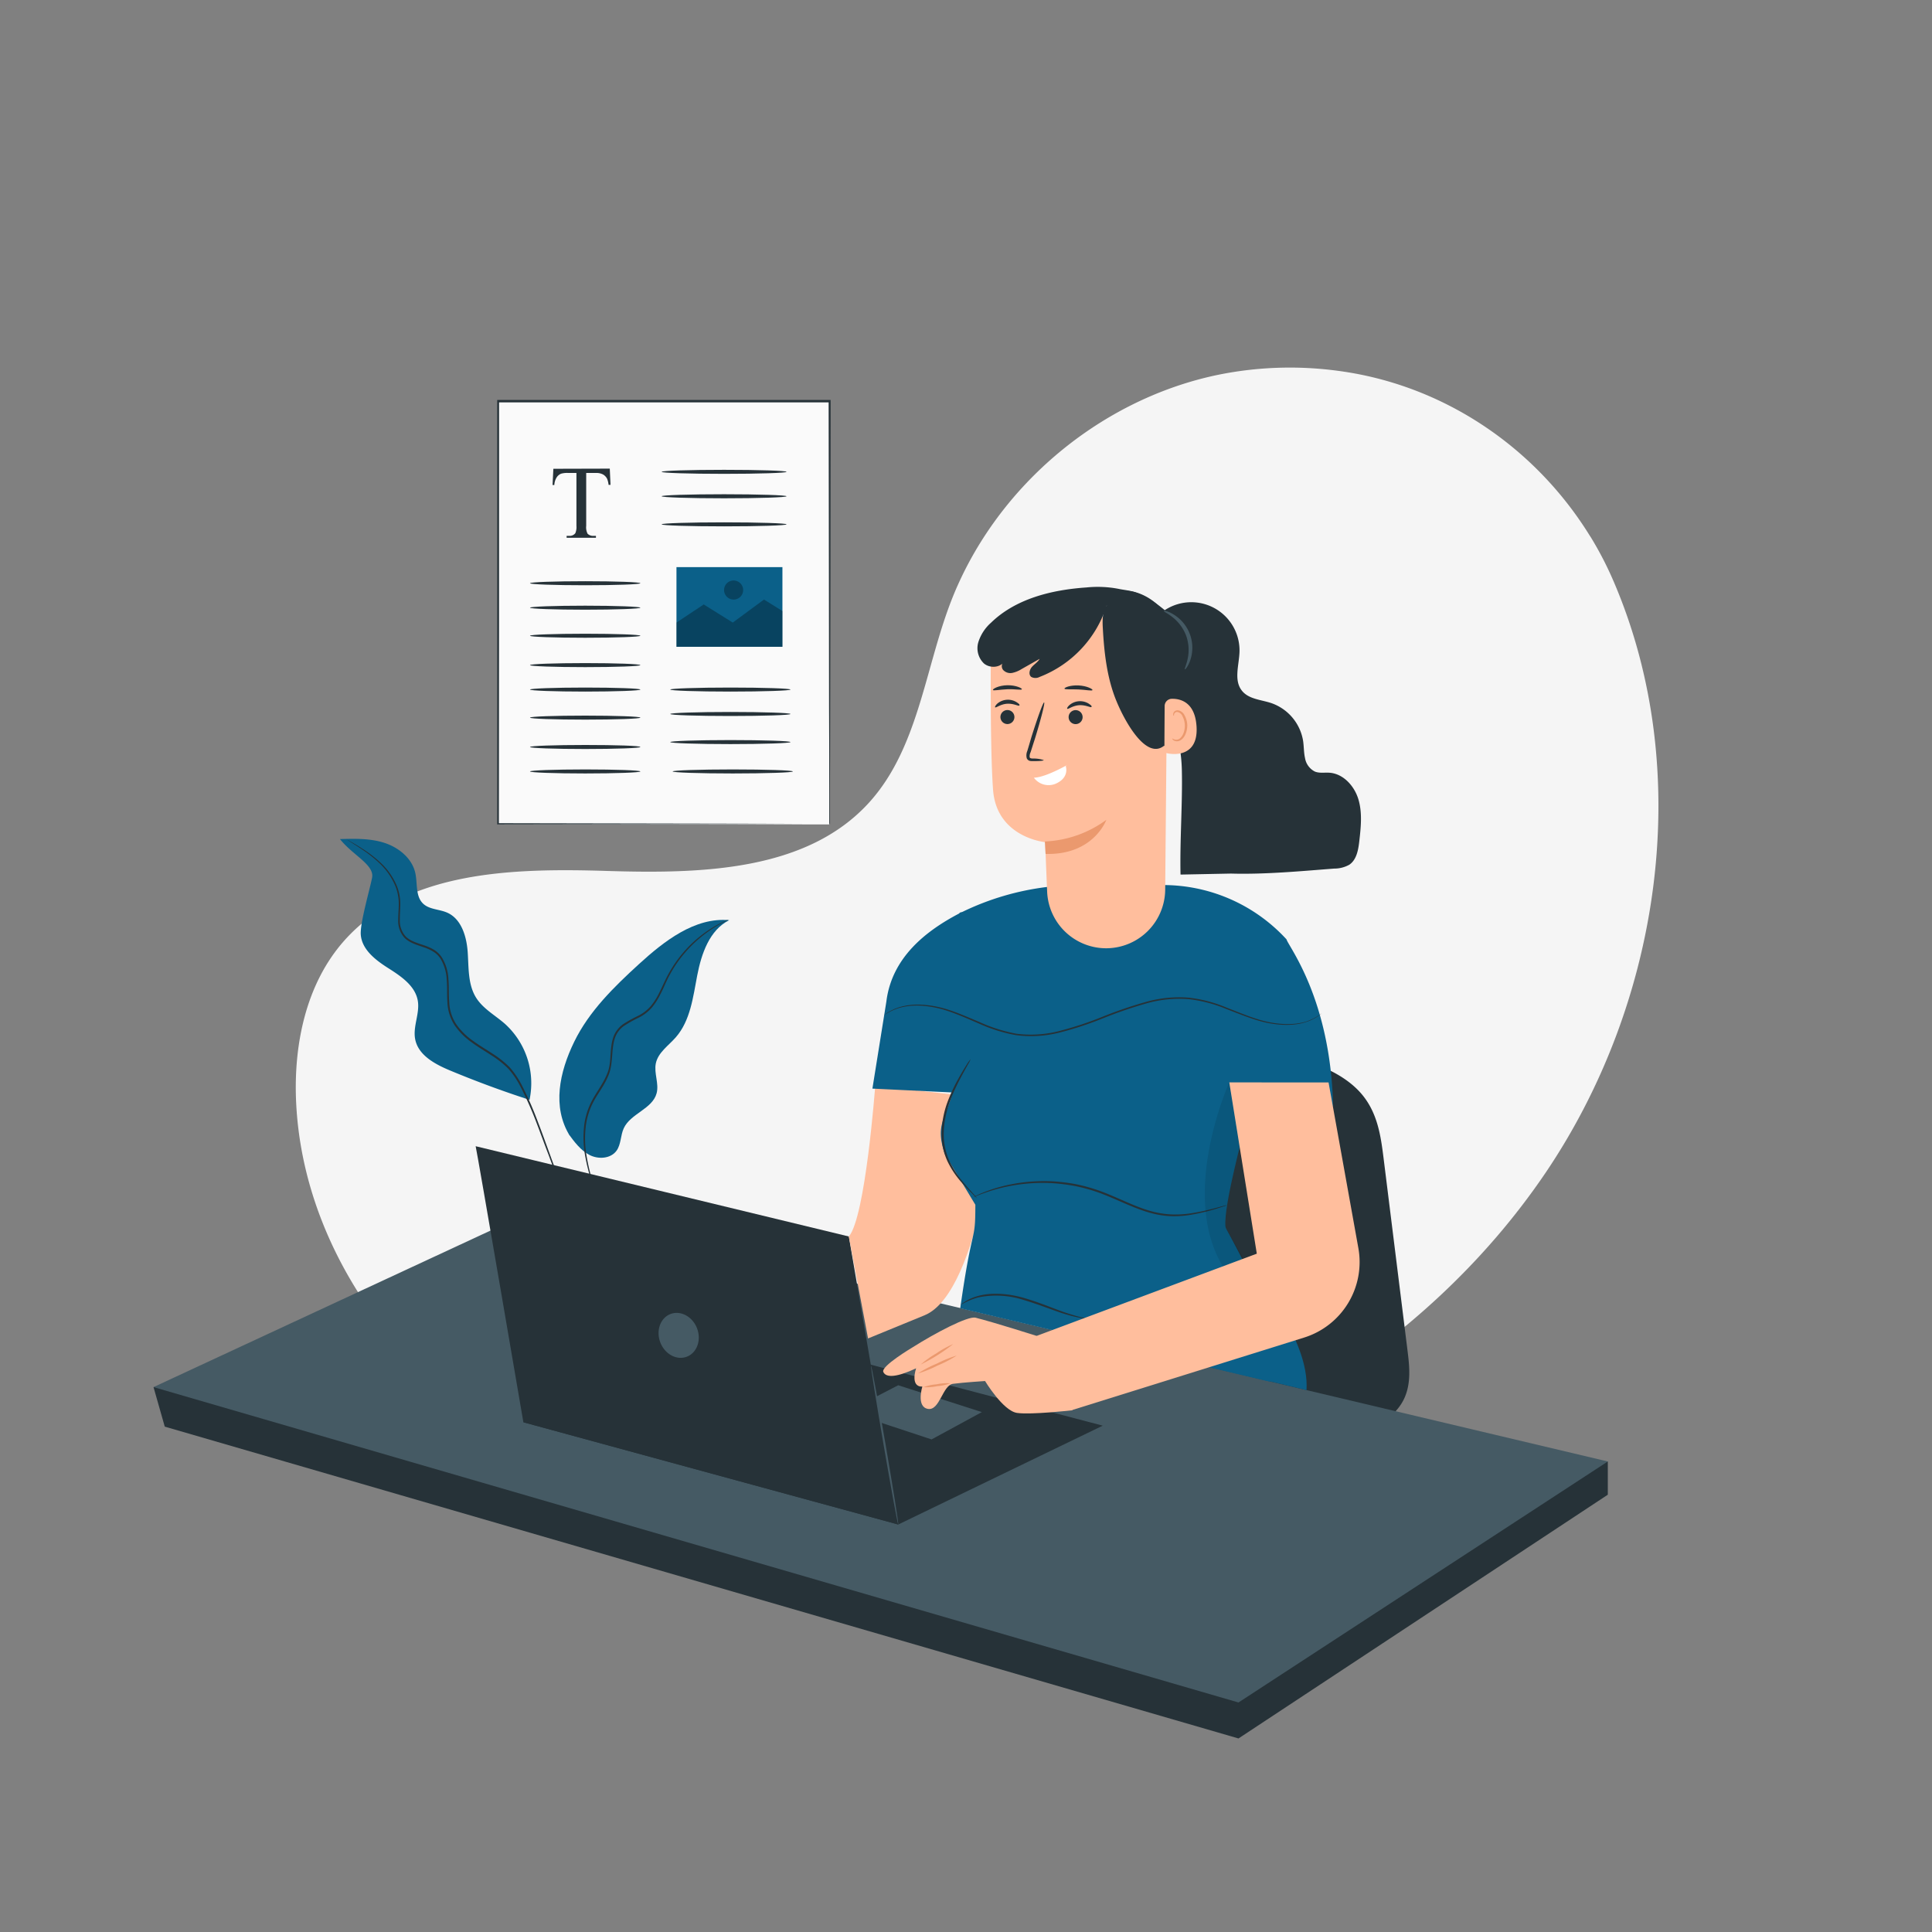 <svg xmlns="http://www.w3.org/2000/svg" viewBox="0 0 500 500"><rect x="0" y="0" width="500" height="500" fill="#808080" stroke="none"/><g id="freepik--background-simple--inject-128"><path d="M411.58 138.84a90.09 90.09.0 016 11.57C438.68 199.43 430 259.13 4e2 303.5c-31.53 46.58-84 76.73-139.15 87.71-39.38 7.84-81.74 6.25-117.72-11.57S78.83 326 76.67 285.88c-.82-15.15 2.4-31.23 12.5-42.53 16.14-18.06 43.68-18.69 67.89-17.95s51.73.18 67.95-17.8c12.46-13.82 14.29-33.87 20.85-51.28 11.17-29.6 38.1-52.71 69.05-59.25A93.15 93.15.0 01346.5 96c27 3.63 50.81 19.65 65.08 42.87z" style="fill:#f5f5f5"/></g><g id="freepik--Plants--inject-128"><path d="M88 217.18c3.31 4.16 8.91 6.63 8.3 9.93-.55 2.94-3.17 11.83-2.93 14.81.31 3.88 3.87 6.58 7.15 8.66s6.93 4.55 7.6 8.38c.58 3.31-1.32 6.7-.67 10 .81 4.18 5.21 6.5 9.14 8.13q10.07 4.19 20.45 7.55A20.74 20.74.0 00130.71 265c-2.54-2.24-5.69-3.92-7.49-6.79-2.15-3.43-1.9-7.76-2.18-11.79s-1.61-8.6-5.31-10.23c-2.06-.91-4.64-.79-6.25-2.35-2-1.93-1.4-5.2-2-7.91-.84-3.78-4.25-6.57-7.94-7.78s-7.65-1.1-11.53-1" style="fill:#0B6089"/><path d="M147.45 293.92c-4.6-7.46-2.68-16.44 1.16-24.32s10.27-14.17 16.74-20.08 14.47-12.2 23.36-11.38c-5.1 2.57-7.19 8.69-8.27 14.31s-1.77 11.68-5.54 16c-1.89 2.16-4.58 3.93-5.17 6.74-.53 2.55.87 5.24.2 7.75-1.09 4.08-6.76 5.23-8.51 9.07-.85 1.86-.67 4.14-1.86 5.79-1.52 2.1-4.74 2.28-7 1.1s-3.9-3.35-5.42-5.44" style="fill:#0B6089"/><path d="M149.16 315a31.16 31.16.0 01-2.32-4.15c-1.34-2.76-3-6.88-4.88-12-1-2.57-2-5.38-3.15-8.37a87.75 87.75.0 00-4.16-9.35 22.25 22.25.0 00-3.07-4.52 25.08 25.08.0 00-4.49-3.55c-1.64-1.07-3.37-2.08-5-3.29a17.89 17.89.0 01-4.41-4.4 11.71 11.71.0 01-1.89-5.95c-.15-2.05.0-4.06-.19-6a11.5 11.5.0 00-1.63-5.37A6.08 6.08.0 00112 246.2a12 12 0 00-2.46-1.09c-1.67-.59-3.48-1.08-4.79-2.34a6.42 6.42.0 01-1.69-4.73c0-1.63.18-3.17.13-4.64a12.2 12.2.0 00-.88-4.11 17.38 17.38.0 00-4.16-5.95 32.43 32.43.0 00-4.34-3.44c-1.26-.85-2.27-1.48-2.95-1.91l-.77-.49a1.52 1.52.0 01-.26-.19l.28.14.8.45c.7.4 1.73 1 3 1.83a31.63 31.63.0 014.43 3.4 17.5 17.5.0 014.3 6 12.34 12.34.0 01.94 4.23c.06 1.52-.13 3.07-.1 4.66a6 6 0 001.58 4.4c1.19 1.15 2.93 1.63 4.63 2.21a13.14 13.14.0 012.56 1.13 6.64 6.64.0 012.09 2 11.85 11.85.0 011.71 5.59c.17 2 .05 4 .21 6a11.18 11.18.0 001.8 5.7 17.4 17.4.0 004.29 4.27c1.62 1.19 3.35 2.2 5 3.29a25.29 25.29.0 014.57 3.62 23.18 23.18.0 013.14 4.65 87.92 87.92.0 014.13 9.42c1.16 3 2.16 5.82 3.1 8.39 1.86 5.14 3.43 9.27 4.71 12.05.66 1.37 1.16 2.45 1.57 3.14.18.33.32.6.44.81A1.29 1.29.0 01149.16 315z" style="fill:#263238"/><path d="M188.5 238a4.33 4.33.0 01-.79.43c-.52.26-1.29.66-2.24 1.23a33.69 33.69.0 00-7.29 5.88 32.85 32.85.0 00-3.92 5.13 35.11 35.11.0 00-1.72 3.17c-.53 1.12-1 2.3-1.64 3.48a17.08 17.08.0 01-2.21 3.45 11 11 0 01-3.4 2.6 33.26 33.26.0 00-3.78 2.12 6.34 6.34.0 00-2.46 3.46c-.84 2.85-.39 5.94-1.36 8.75s-2.79 5-4 7.25a18.42 18.42.0 00-2.14 7 26.89 26.89.0 00.13 6.45 56 56 0 002.23 9.13c.33 1 .59 1.84.78 2.44a4.76 4.76.0 01.24.86.88.88.0 01-.1-.2q-.09-.26-.24-.63c-.21-.54-.51-1.36-.87-2.41a51.14 51.14.0 01-2.4-9.14 26.91 26.91.0 01-.2-6.54 18.65 18.65.0 012.15-7.2c1.26-2.34 3-4.51 4-7.18s.47-5.72 1.34-8.74a6.91 6.91.0 012.65-3.73 34.46 34.46.0 013.85-2.15 10.6 10.6.0 003.26-2.48 16.72 16.72.0 002.16-3.34c.59-1.16 1.11-2.33 1.66-3.46a34.77 34.77.0 011.76-3.2 32.89 32.89.0 014-5.16 31.81 31.81.0 017.45-5.79 24.06 24.06.0 012.3-1.15A6.71 6.71.0 01188.5 238z" style="fill:#263238"/></g><g id="freepik--Character--inject-128"><path d="M300.4 273.19c9.38-.81 18.91-1.62 28.24-.5s18.57 4.47 23.63 10.31c4.25 4.91 5.08 11 5.8 16.75l6.18 49.65c.53 4.21 1 8.58-.86 12.58-4.12 8.75-19.29 12.88-31.38 10.15a37.26 37.26.0 01-25.15-19.46c-4.31-8.7-4.86-18.12-5.36-27.36L298.75 275l1.22-.8" style="fill:#263238"/><polygon points="39.73 358.98 42.64 369.21 320.52 449.91 416.1 386.83 416.1 378.23 39.73 358.98" style="fill:#263238"/><polygon points="139.41 312.68 416.1 378.23 320.52 440.6 39.73 358.98 139.41 312.68" style="fill:#455a64"/><polygon points="285.39 368.96 232.47 394.54 135.45 368.08 183.08 342.06 285.39 368.96" style="fill:#263238"/><polygon points="227.04 367.88 241.09 372.52 254.1 365.45 232.45 358.5 219.81 365.06 227.04 367.88" style="fill:#455a64"/><path d="M123.1 296.64c.44 1.76 12.35 71.44 12.35 71.44l97 26.46L219.68 320z" style="fill:#263238"/><path d="M225.41 353.39c.14.0 1.84 9.17 3.79 20.53s3.42 20.6 3.27 20.62-1.83-9.17-3.78-20.53S225.27 353.41 225.41 353.39z" style="fill:#455a64"/><path d="M180.39 343.75c1.18 3.05.0 6.34-2.62 7.36s-5.7-.63-6.88-3.68.0-6.34 2.61-7.36S179.21 340.7 180.39 343.75z" style="fill:#455a64"/><path d="M219.68 320c4.32-5 6.83-39 6.83-39l32 3.6h0s-4.61 49.81-19.23 55.79l-14.63 6" style="fill:#ffbe9d"/><path d="M324.81 330.67s14.16 15.87 13.31 29.09l-25.13-6 9.69-23.13" style="fill:#0B6089"/><path d="M345 286.26c-.62-27.79-11.6-41.39-12.05-43.15a43.31 43.31.0 00-32-14.06l-29.83.48A69.3 69.3.0 00249.06 236l-.74.21v.15c-8.44 4.41-17.5 11.27-18.93 22.84l-3.61 22.53 20.74 1h0c-2.11 7.54-4.44 8.51-2 15.95l7.9 13.11c0 10.45-.7 4.12-3.91 26.79l80.12 19c4.65-4.58 1.11-17-11.29-39.57-1.85-3.38 7.76-37.38 7.76-37.38L343 286.84" style="fill:#0B6089"/><path d="M251.2 274.11a9.31 9.31.0 01-.72 1.42c-.5.9-1.22 2.18-2.07 3.79-1.64 3.21-3.93 7.86-4.15 13.41a16.86 16.86.0 001.37 7.55 24.51 24.51.0 003.39 5.36c1.15 1.41 2.15 2.49 2.83 3.26a8.83 8.83.0 011 1.21A10.23 10.23.0 01251.7 309c-.72-.72-1.77-1.77-3-3.17a23.19 23.19.0 01-3.54-5.39 16.87 16.87.0 01-1.46-7.77 24.74 24.74.0 011.61-7.73 42.36 42.36.0 012.74-5.83c.89-1.6 1.67-2.86 2.21-3.72A9.94 9.94.0 01251.2 274.11z" style="fill:#263238"/><path d="M342.09 262.22l-.23.2c-.16.12-.39.32-.71.55a12.46 12.46.0 01-3.11 1.51c-2.85 1-7.41 1.15-12.57-.41-2.58-.76-5.31-1.88-8.24-3a35.08 35.08.0 00-9.64-2.49 31 31 0 00-10.9 1.1 112.77 112.77.0 00-11.25 3.86 88 88 0 01-11.36 3.72 30 30 0 01-11.11.64 40.68 40.68.0 01-9.61-3c-2.9-1.24-5.57-2.44-8.11-3.27a27.33 27.33.0 00-7-1.37 17.38 17.38.0 00-5.36.54 14.23 14.23.0 00-4.16 2s.07-.07.23-.2.4-.31.73-.53a12.93 12.93.0 013.14-1.43 17 17 0 015.44-.64 26.84 26.84.0 017.12 1.31c2.57.81 5.26 2 8.16 3.22a41.08 41.08.0 009.52 3 29.57 29.57.0 0010.93-.67 87 87 0 0011.29-3.71 109.37 109.37.0 0111.3-3.86 31.4 31.4.0 0111.08-1.09 35.26 35.26.0 019.74 2.56c2.94 1.14 5.64 2.27 8.19 3.05 5.1 1.58 9.58 1.47 12.41.57A14.2 14.2.0 00342.09 262.22z" style="fill:#263238"/><path d="M317.49 311.9a3 3 0 01-.64.25l-1.88.6a50.33 50.33.0 01-7.08 1.69 26 26 0 01-5 .3 24 24 0 01-5.71-1c-3.93-1.14-7.91-3.23-12.26-4.89a45.83 45.83.0 00-6.52-1.87 49.29 49.29.0 00-6.27-.79 45.38 45.38.0 00-10.67.73 43.59 43.59.0 00-7 1.93c-.81.26-1.42.55-1.84.7a3 3 0 01-.66.22 6.46 6.46.0 01.62-.32c.41-.18 1-.49 1.81-.79a39.06 39.06.0 017-2.1 44 44 0 0110.76-.85 48.57 48.57.0 016.35.77 45.27 45.27.0 016.6 1.89c4.4 1.67 8.35 3.76 12.22 4.91a24.21 24.21.0 005.59 1 26.45 26.45.0 005-.23 57.9 57.9.0 007.07-1.52l1.91-.51A2.91 2.91.0 01317.49 311.9z" style="fill:#263238"/><path d="M281.16 341.24a5.09 5.09.0 01-1.33-.14 30.16 30.16.0 01-3.56-.84c-3-.82-6.9-2.52-11.38-3.84a23.16 23.16.0 00-11.75-.64 17.28 17.28.0 00-4.51 1.94s.07-.1.25-.24a6.29 6.29.0 01.81-.58 12 12 0 013.36-1.48c3-.89 7.44-.83 12 .5s8.41 3.08 11.34 4c1.46.47 2.66.8 3.49 1A7.35 7.35.0 01281.16 341.24z" style="fill:#263238"/><g style="opacity:0.1"><path d="M318.14 280.12s-13.06 28.79-1.67 47.61l5.34-2-4.47-7.8a8.71 8.71.0 01-.15-3.62c.66-4.1 1.93-10.79 3.63-17.53z"/></g><path d="M296.34 176.2c6.44 5.62 9.31 14.46 9.52 23s-.54 18.23-.34 27.14l13.06-.26c8.63.26 18.41-.65 26.67-1.29a8 8 0 003.95-1c1.9-1.29 2.33-3.86 2.59-6.14.41-3.59.8-7.3-.23-10.76s-3.89-6.65-7.49-6.91c-1.27-.09-2.6.18-3.78-.3a4.77 4.77.0 01-2.55-3.49c-.33-1.46-.28-3-.5-4.46a12.47 12.47.0 00-8.17-9.75c-2.68-.91-5.91-1-7.67-3.24-2.14-2.69-.74-6.58-.62-10a12.48 12.48.0 00-20.21-10.2" style="fill:#263238"/><path d="M286.24 245.41h0A15.29 15.29.0 01271 230.77c-.28-6.58-.51-12.82-.51-12.82S257.9 216.78 257 204.37s-.52-41.06-.52-41.06h0a43.24 43.24.0 0143.71 2.77l1.93 1.31-.57 62.86a15.3 15.3.0 01-15.31 15.16z" style="fill:#ffbe9d"/><path d="M262 186.85a1.81 1.81.0 10-2.56.0 1.8 1.8.0 002.56.0z" style="fill:#263238"/><path d="M257.54 183.05c.21.21 1.37-.81 3.08-.92s3 .69 3.18.46-.13-.48-.7-.86a4.25 4.25.0 00-5 .37C257.6 182.56 257.44 183 257.54 183.05z" style="fill:#263238"/><path d="M277.33 184.11a1.81 1.81.0 102.52.44A1.81 1.81.0 00277.33 184.11z" style="fill:#263238"/><path d="M276.2 183.43c.21.21 1.37-.81 3.08-.92s3 .69 3.18.46-.13-.48-.69-.86a4.22 4.22.0 00-2.56-.63 4.18 4.18.0 00-2.44 1C276.26 182.94 276.1 183.34 276.2 183.43z" style="fill:#263238"/><path d="M270.13 196.72a8.38 8.38.0 00-2.8-.41c-.45.0-.81-.1-.85-.34a2.35 2.35.0 01.24-1.3c.37-1.16.74-2.33 1.14-3.56 1.56-5.07 2.62-9.24 2.36-9.32s-1.73 4-3.3 9c-.36 1.24-.71 2.42-1.06 3.58a2.87 2.87.0 00-.13 1.88 1.19 1.19.0 00.81.67 3.11 3.11.0 00.77.05C269.05 197 270.13 196.86 270.13 196.72z" style="fill:#263238"/><path d="M275.81 198.27c1.72-1.17-4.75 2.91-8.24 3a4.72 4.72.0 005.69 1.53C276.9 201.17 275.81 198.27 275.81 198.27z" style="fill:#fff"/><path d="M270.42 217.77a28.87 28.87.0 0015.9-5.6s-3.27 9.18-15.73 8.82z" style="fill:#eb996e"/><path d="M301.25 193c-4.49 3.62-9.93-5.75-12.34-11.62s-3.15-12.37-3.5-18.78c-.12-2.1-.14-4.4 1.08-6.05s1.73.28 3.27-1.24c2.65-2.62.13-2.63 2.78-2.31 4.53.55 14.4 8.4 15.23 13.15s.16 9.63-.51 14.41c-.31 2.18-.62 4.37-.92 6.55a10.71 10.71.0 01-1.3 4.42c-.83 1.28-2.46 2.11-3.79 1.47" style="fill:#263238"/><path d="M301.41 182.73a1.88 1.88.0 011.79-1.88c2.32-.06 6.11.86 6.47 7.26.51 9.13-8.28 6.85-8.31 6.59S301.39 186.29 301.41 182.73z" style="fill:#ffbe9d"/><path d="M303.37 191.11s.17.1.44.21a1.54 1.54.0 001.19.0c.95-.41 1.68-2 1.63-3.63a5.24 5.24.0 00-.57-2.26 1.86 1.86.0 00-1.27-1.15.79.79.0 00-.91.49c-.11.26.0.44-.09.46s-.21-.15-.15-.53a1 1 0 01.32-.59 1.2 1.2.0 01.87-.28 2.23 2.23.0 011.74 1.32 5.37 5.37.0 01.7 2.52c0 1.84-.81 3.62-2.11 4.07a1.66 1.66.0 01-1.46-.16C303.4 191.33 303.34 191.13 303.37 191.11z" style="fill:#eb996e"/><path d="M286.44 156.61a29.27 29.27.0 01-17.39 18.58 2.29 2.29.0 01-2.16.0c-.76-.6-.47-1.86.17-2.59s1.53-1.24 2-2.09l-4.65 2.63a7.44 7.44.0 01-2.4 1 2.55 2.55.0 01-2.39-.75 1.55 1.55.0 01.32-2.27c-1.05 1.72-3.74 1.88-5.29.59a5.47 5.47.0 01-1.45-5.54 11.23 11.23.0 013.26-5c6.43-6.26 15.78-8.53 24.73-9.14a28.64 28.64.0 018.27.36c2.7.6 6.88.38 11.75 5.71" style="fill:#263238"/><path d="M264.46 178.38c-.1.29-1.73-.08-3.74.0s-3.64.45-3.75.18 1.49-1.18 3.72-1.22S264.57 178.13 264.46 178.38z" style="fill:#263238"/><path d="M282.73 178.59c-.1.28-1.68-.07-3.62-.16s-3.54.08-3.62-.21 1.55-.94 3.67-.83S282.83 178.33 282.73 178.59z" style="fill:#263238"/><path d="M306.64 173.23c-.15-.09.34-1 .69-2.56a11 11 0 00-.33-6.09 11.13 11.13.0 00-3.62-4.91c-1.27-1-2.23-1.37-2.17-1.53s1.11.0 2.59.93a10.07 10.07.0 014.24 11.8C307.47 172.5 306.73 173.3 306.64 173.23z" style="fill:#455a64"/><path d="M318.14 280.12l7.12 44.33-57.33 21.41L277.21 365l60.33-18.85a20.47 20.47.0 0014-23.16l-7.71-42.85z" style="fill:#ffbe9d"/><path d="M268.28 345.73s-10.67-3.4-15.79-4.71c-2-.51-10.53 4-16.43 7.74.0.0-8.12 4.82-7.46 6.3.72 1.64 3.72 1.3 8.49-.94.0.0-1.67 4.83 1.61 4.73.0.0-1.63 5.23 1.44 5.77s3.79-6.13 6.49-6.49 8.3-.72 8.3-.72 4.65 7.71 8.26 8.25 14.36-.68 14.36-.68z" style="fill:#ffbe9d"/><path d="M246.68 347.85a47.16 47.16.0 01-8.38 5.28 24.54 24.54.0 014-2.86A24.23 24.23.0 01246.68 347.85z" style="fill:#eb996e"/><path d="M247.6 350.82a30.25 30.25.0 01-4.92 2.56 29.83 29.83.0 01-5.13 2.08 29 29 0 014.91-2.56A29.74 29.74.0 01247.6 350.82z" style="fill:#eb996e"/><path d="M245.94 358a12 12 0 01-3.42.73A12.17 12.17.0 01239 359a11.75 11.75.0 013.42-.74A11.94 11.94.0 01245.94 358z" style="fill:#eb996e"/></g><g id="freepik--Document--inject-128"><rect x="128.83" y="103.97" width="85.79" height="109.39" style="fill:#fafafa"/><path d="M214.62 213.36s0-.18.0-.53.0-.87.0-1.53c0-1.36.0-3.36.0-6 0-5.2.0-12.78-.06-22.4.0-19.22-.07-46.53-.11-79l.23.23H128.9h0l.26-.26c0 40.55.0 78.2-.05 109.39l-.21-.22 62.24.12 17.38.05h4.58c1 0 1.59.0 1.59.0h-1.54-4.54l-17.33.05-62.38.11h-.22v-.21c0-31.19.0-68.84.0-109.39v-.26h.27 85.78.23V104c0 32.51-.09 59.88-.11 79.13.0 9.6-.05 17.17-.07 22.35.0 2.57.0 4.55.0 5.9.0.66.0 1.16.0 1.51S214.62 213.36 214.62 213.36z" style="fill:#263238"/><path d="M203.56 122.11c0 .29-7.24.52-16.16.52s-16.17-.23-16.17-.52 7.24-.52 16.17-.52S203.56 121.82 203.56 122.11z" style="fill:#263238"/><path d="M203.56 128.43c0 .29-7.24.53-16.16.53s-16.17-.24-16.17-.53 7.24-.52 16.17-.52S203.56 128.15 203.56 128.43z" style="fill:#263238"/><path d="M203.56 135.7c0 .29-7.24.52-16.16.52s-16.17-.23-16.17-.52 7.24-.52 16.17-.52S203.56 135.41 203.56 135.7z" style="fill:#263238"/><path d="M165.73 150.94c0 .29-6.39.52-14.28.52s-14.29-.23-14.29-.52 6.4-.52 14.29-.52S165.73 150.65 165.73 150.94z" style="fill:#263238"/><path d="M165.73 157.27c0 .28-6.39.52-14.28.52s-14.29-.24-14.29-.52 6.4-.52 14.29-.52S165.73 157 165.73 157.27z" style="fill:#263238"/><path d="M165.73 164.53c0 .29-6.39.52-14.28.52s-14.29-.23-14.29-.52 6.4-.52 14.29-.52S165.73 164.24 165.73 164.53z" style="fill:#263238"/><path d="M165.73 172.13c0 .29-6.39.52-14.28.52s-14.29-.23-14.29-.52 6.4-.52 14.29-.52S165.73 171.84 165.73 172.13z" style="fill:#263238"/><path d="M165.73 178.46c0 .28-6.39.52-14.28.52s-14.29-.24-14.29-.52 6.4-.52 14.29-.52S165.73 178.17 165.73 178.46z" style="fill:#263238"/><path d="M165.73 185.72c0 .29-6.39.52-14.28.52s-14.29-.23-14.29-.52 6.4-.52 14.29-.52S165.73 185.43 165.73 185.72z" style="fill:#263238"/><path d="M165.73 193.32c0 .29-6.39.52-14.28.52s-14.29-.23-14.29-.52 6.4-.52 14.29-.52S165.73 193 165.73 193.32z" style="fill:#263238"/><path d="M165.73 199.65c0 .28-6.39.52-14.28.52s-14.29-.24-14.29-.52 6.4-.52 14.29-.52S165.73 199.36 165.73 199.65z" style="fill:#263238"/><path d="M205.2 199.65c0 .28-7 .52-15.56.52s-15.56-.24-15.56-.52 7-.52 15.56-.52S205.2 199.36 205.2 199.65z" style="fill:#263238"/><path d="M204.58 178.46c0 .28-7 .52-15.56.52s-15.56-.24-15.56-.52 7-.52 15.56-.52S204.58 178.17 204.58 178.46z" style="fill:#263238"/><path d="M204.58 184.78c0 .29-7 .52-15.56.52s-15.56-.23-15.56-.52 7-.52 15.56-.52S204.58 184.49 204.58 184.78z" style="fill:#263238"/><path d="M204.58 192.05c0 .28-7 .52-15.56.52s-15.56-.24-15.56-.52 7-.52 15.56-.52S204.58 191.76 204.58 192.05z" style="fill:#263238"/><rect x="175.07" y="146.77" width="27.42" height="20.62" style="fill:#0B6089"/><g style="opacity:0.3"><polygon points="175.07 161.12 182.12 156.43 189.64 161.12 197.72 155.16 202.5 158.14 202.5 167.39 175.07 167.39 175.07 161.12"/></g><g style="opacity:0.3"><path d="M192.33 152.69a2.47 2.47.0 11-2.47-2.46A2.48 2.48.0 01192.33 152.69z"/></g><path d="M157.81 121.28l.19 4.2h-.5a5.49 5.49.0 00-.39-1.59 2.68 2.68.0 00-1.09-1.12 3.72 3.72.0 00-1.79-.37h-2.52v13.67a3.63 3.63.0 00.36 2.06 2 2 0 001.54.55h.62v.49h-7.59v-.49h.64a1.85 1.85.0 001.61-.68 4.07 4.07.0 00.29-1.93V122.4H147a5.7 5.7.0 00-1.78.19 2.45 2.45.0 00-1.18 1 4 4 0 00-.58 1.93H143l.21-4.2z" style="fill:#263238"/></g></svg>